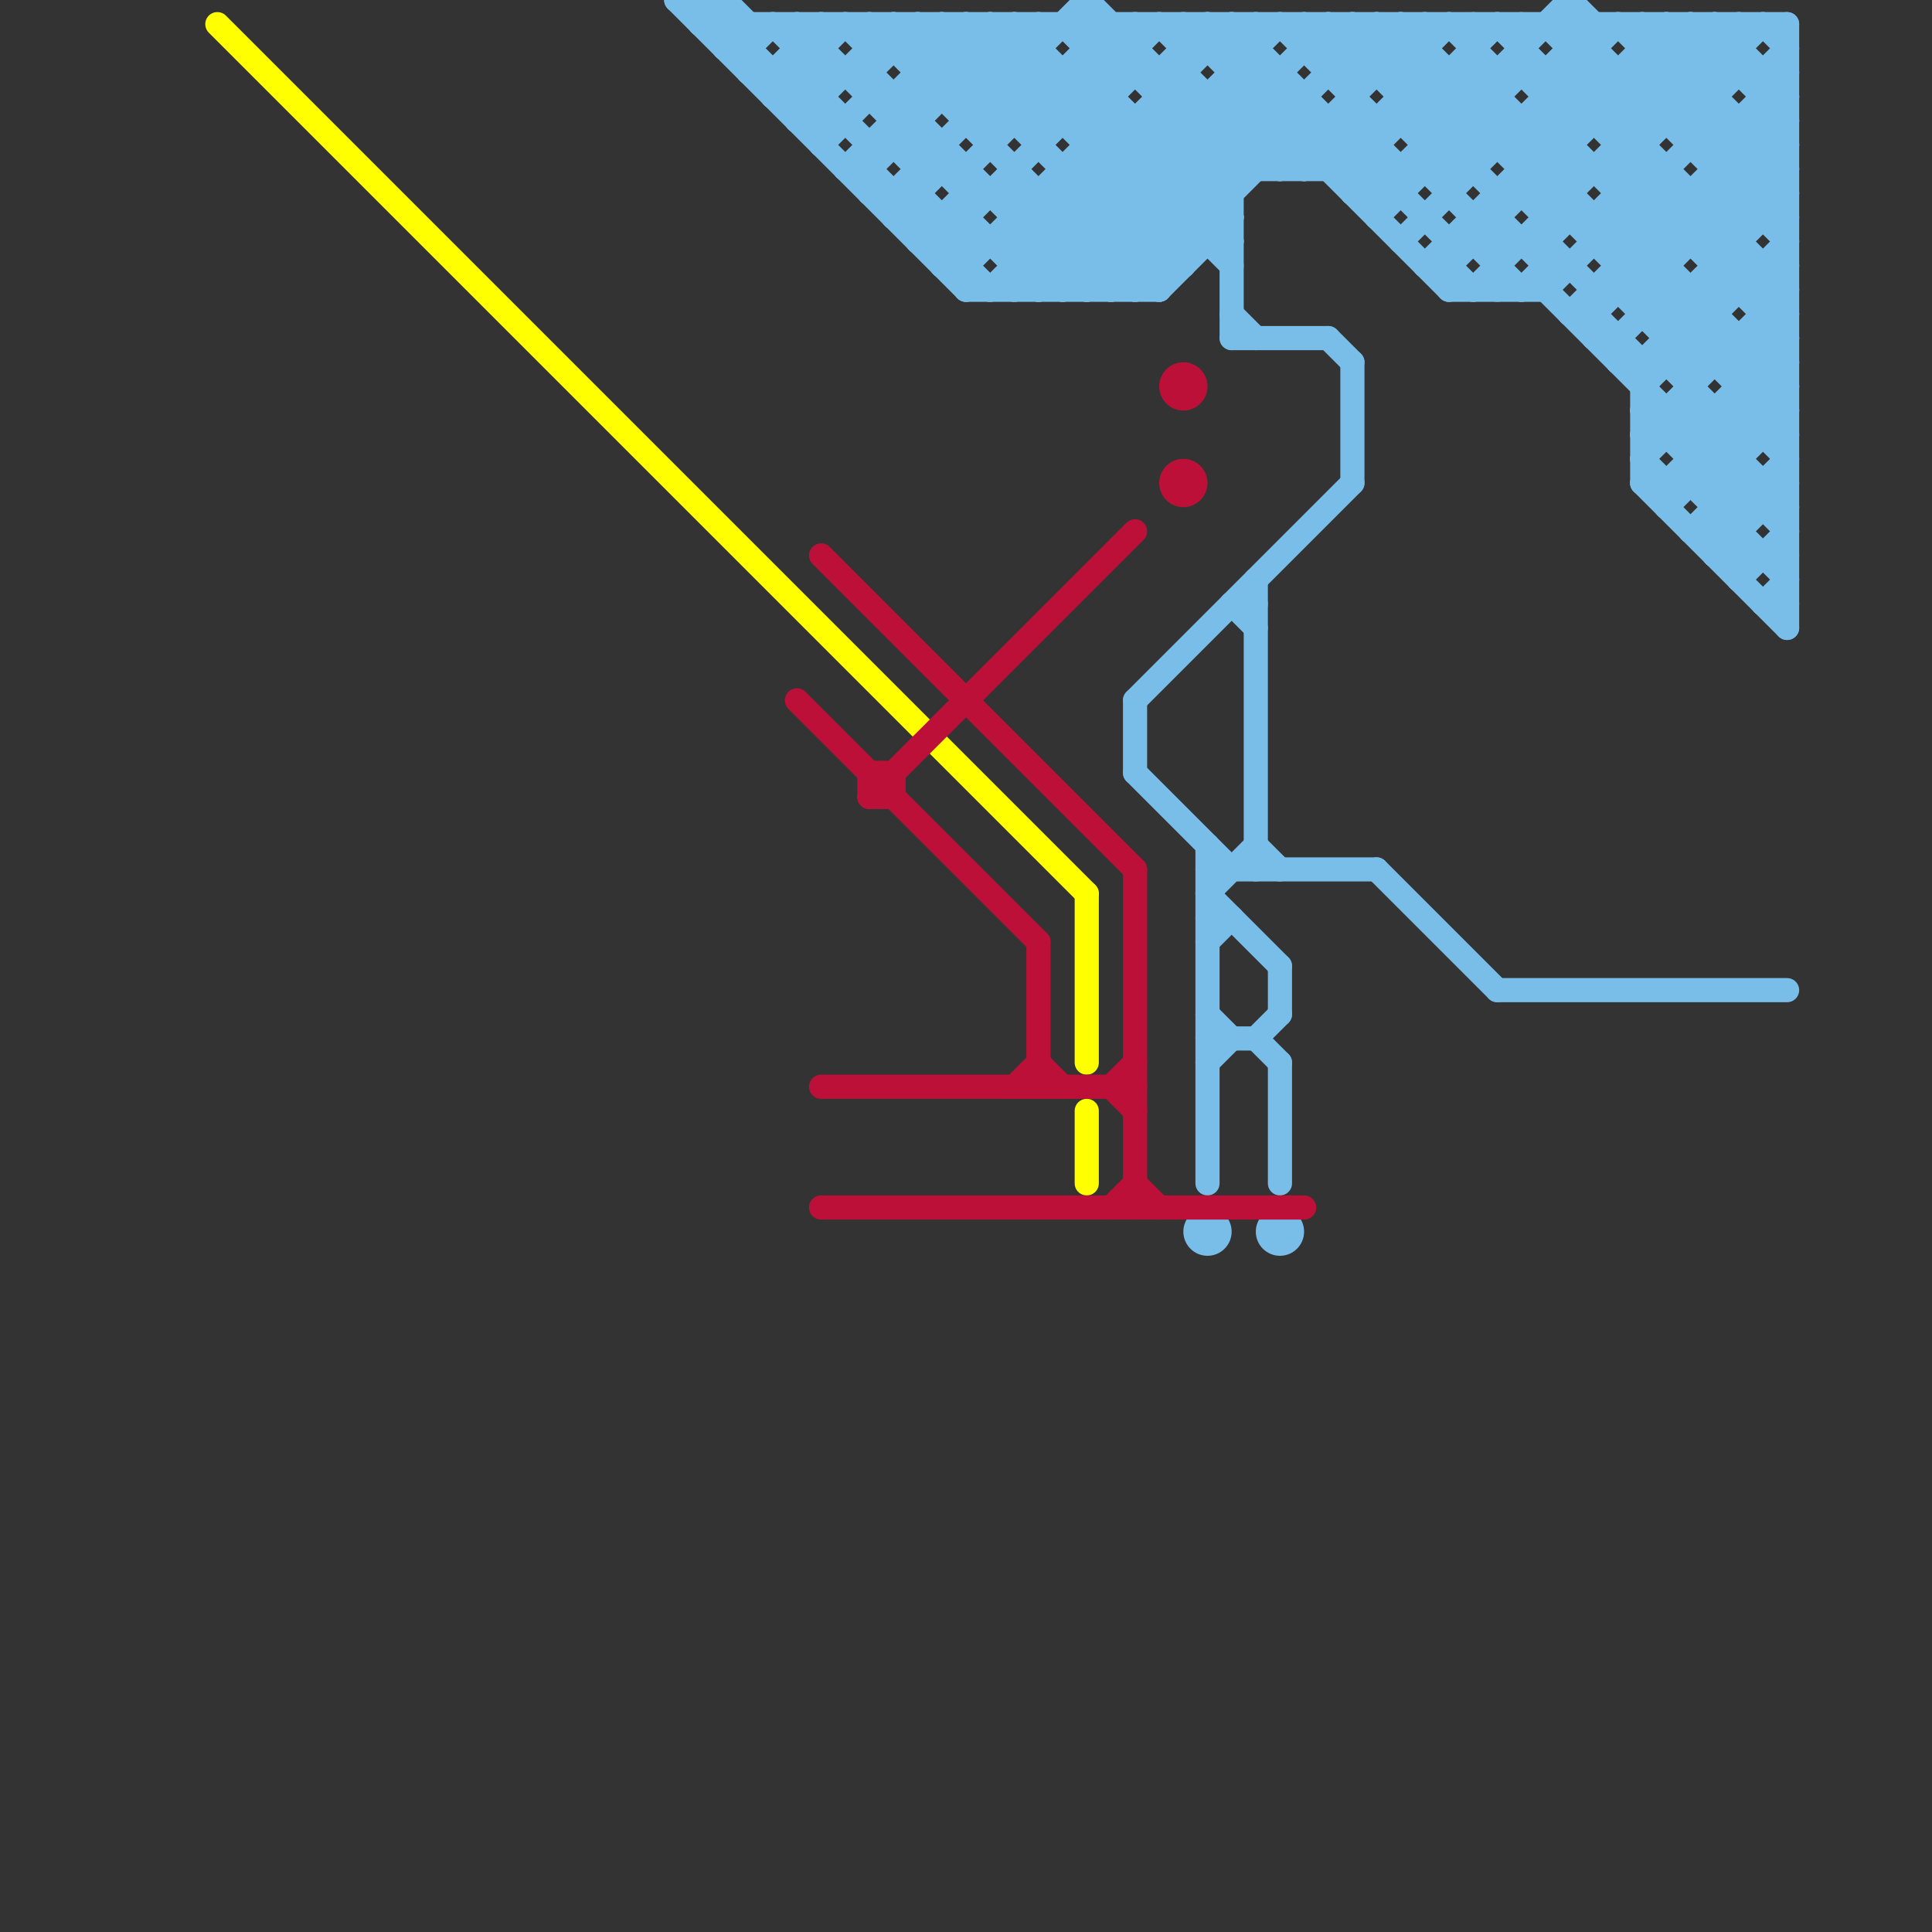 
<svg version="1.1" xmlns="http://www.w3.org/2000/svg" viewBox="0 0 80 80">
<rect x="0" y="0" width="80" height="80" fill="#333333" stroke="none"/>
<style>line { stroke-width: 1; fill: none; stroke-linecap: round; stroke-linejoin: round; } .c0 { stroke: #ffff00 } .c1 { stroke: #79bde9 } .c2 { stroke: #bd1038 }</style><line class="c0" x1="9" y1="1" x2="45" y2="37"/><line class="c0" x1="45" y1="37" x2="45" y2="44"/><line class="c0" x1="45" y1="46" x2="45" y2="49"/><line class="c1" x1="30" y1="2" x2="31" y2="1"/><line class="c1" x1="57" y1="1" x2="57" y2="3"/><line class="c1" x1="68" y1="2" x2="72" y2="2"/><line class="c1" x1="51" y1="25" x2="52" y2="25"/><line class="c1" x1="62" y1="3" x2="62" y2="6"/><line class="c1" x1="59" y1="1" x2="59" y2="7"/><line class="c1" x1="66" y1="9" x2="66" y2="10"/><line class="c1" x1="66" y1="13" x2="68" y2="15"/><line class="c1" x1="43" y1="12" x2="52" y2="3"/><line class="c1" x1="47" y1="29" x2="47" y2="32"/><line class="c1" x1="40" y1="7" x2="40" y2="12"/><line class="c1" x1="38" y1="10" x2="51" y2="10"/><line class="c1" x1="36" y1="3" x2="38" y2="1"/><line class="c1" x1="44" y1="12" x2="55" y2="1"/><line class="c1" x1="56" y1="5" x2="58" y2="7"/><line class="c1" x1="39" y1="11" x2="40" y2="10"/><line class="c1" x1="63" y1="12" x2="64" y2="11"/><line class="c1" x1="68" y1="12" x2="74" y2="6"/><line class="c1" x1="36" y1="1" x2="47" y2="12"/><line class="c1" x1="72" y1="5" x2="72" y2="12"/><line class="c1" x1="66" y1="14" x2="67" y2="14"/><line class="c1" x1="70" y1="22" x2="72" y2="22"/><line class="c1" x1="48" y1="4" x2="54" y2="4"/><line class="c1" x1="38" y1="3" x2="49" y2="3"/><line class="c1" x1="52" y1="1" x2="52" y2="7"/><line class="c1" x1="38" y1="1" x2="38" y2="10"/><line class="c1" x1="55" y1="1" x2="55" y2="3"/><line class="c1" x1="61" y1="9" x2="61" y2="10"/><line class="c1" x1="49" y1="3" x2="53" y2="7"/><line class="c1" x1="69" y1="1" x2="69" y2="5"/><line class="c1" x1="36" y1="6" x2="39" y2="6"/><line class="c1" x1="37" y1="9" x2="40" y2="9"/><line class="c1" x1="60" y1="11" x2="70" y2="1"/><line class="c1" x1="69" y1="15" x2="72" y2="18"/><line class="c1" x1="32" y1="4" x2="35" y2="1"/><line class="c1" x1="35" y1="7" x2="41" y2="1"/><line class="c1" x1="31" y1="3" x2="36" y2="3"/><line class="c1" x1="32" y1="1" x2="34" y2="3"/><line class="c1" x1="64" y1="8" x2="65" y2="7"/><line class="c1" x1="31" y1="1" x2="31" y2="3"/><line class="c1" x1="60" y1="10" x2="64" y2="10"/><line class="c1" x1="29" y1="1" x2="74" y2="1"/><line class="c1" x1="38" y1="7" x2="40" y2="7"/><line class="c1" x1="50" y1="37" x2="52" y2="35"/><line class="c1" x1="49" y1="1" x2="60" y2="12"/><line class="c1" x1="36" y1="7" x2="42" y2="1"/><line class="c1" x1="42" y1="10" x2="44" y2="12"/><line class="c1" x1="68" y1="19" x2="70" y2="17"/><line class="c1" x1="51" y1="13" x2="52" y2="14"/><line class="c1" x1="60" y1="10" x2="60" y2="12"/><line class="c1" x1="30" y1="0" x2="30" y2="2"/><line class="c1" x1="71" y1="22" x2="74" y2="19"/><line class="c1" x1="32" y1="4" x2="34" y2="4"/><line class="c1" x1="40" y1="1" x2="40" y2="5"/><line class="c1" x1="50" y1="39" x2="51" y2="38"/><line class="c1" x1="49" y1="1" x2="49" y2="11"/><line class="c1" x1="42" y1="10" x2="51" y2="1"/><line class="c1" x1="59" y1="11" x2="60" y2="11"/><line class="c1" x1="34" y1="6" x2="36" y2="4"/><line class="c1" x1="37" y1="6" x2="38" y2="7"/><line class="c1" x1="53" y1="44" x2="53" y2="49"/><line class="c1" x1="52" y1="35" x2="53" y2="36"/><line class="c1" x1="39" y1="9" x2="39" y2="11"/><line class="c1" x1="33" y1="1" x2="40" y2="8"/><line class="c1" x1="66" y1="1" x2="66" y2="5"/><line class="c1" x1="70" y1="1" x2="74" y2="5"/><line class="c1" x1="44" y1="7" x2="61" y2="7"/><line class="c1" x1="71" y1="23" x2="74" y2="20"/><line class="c1" x1="74" y1="1" x2="74" y2="26"/><line class="c1" x1="57" y1="1" x2="74" y2="18"/><line class="c1" x1="68" y1="3" x2="74" y2="9"/><line class="c1" x1="33" y1="2" x2="34" y2="2"/><line class="c1" x1="34" y1="1" x2="34" y2="6"/><line class="c1" x1="70" y1="5" x2="72" y2="3"/><line class="c1" x1="70" y1="19" x2="72" y2="19"/><line class="c1" x1="46" y1="12" x2="57" y2="1"/><line class="c1" x1="68" y1="15" x2="68" y2="20"/><line class="c1" x1="66" y1="12" x2="66" y2="14"/><line class="c1" x1="36" y1="8" x2="38" y2="8"/><line class="c1" x1="70" y1="20" x2="74" y2="24"/><line class="c1" x1="36" y1="3" x2="45" y2="12"/><line class="c1" x1="33" y1="5" x2="37" y2="1"/><line class="c1" x1="67" y1="15" x2="74" y2="15"/><line class="c1" x1="71" y1="7" x2="74" y2="7"/><line class="c1" x1="51" y1="4" x2="54" y2="7"/><line class="c1" x1="45" y1="0" x2="45" y2="12"/><line class="c1" x1="38" y1="10" x2="40" y2="8"/><line class="c1" x1="63" y1="7" x2="69" y2="7"/><line class="c1" x1="60" y1="3" x2="60" y2="8"/><line class="c1" x1="55" y1="7" x2="59" y2="3"/><line class="c1" x1="56" y1="8" x2="57" y2="7"/><line class="c1" x1="40" y1="5" x2="74" y2="5"/><line class="c1" x1="50" y1="1" x2="50" y2="2"/><line class="c1" x1="73" y1="20" x2="73" y2="21"/><line class="c1" x1="56" y1="7" x2="62" y2="1"/><line class="c1" x1="67" y1="9" x2="74" y2="16"/><line class="c1" x1="72" y1="16" x2="74" y2="16"/><line class="c1" x1="63" y1="8" x2="64" y2="9"/><line class="c1" x1="61" y1="12" x2="72" y2="1"/><line class="c1" x1="73" y1="11" x2="73" y2="18"/><line class="c1" x1="57" y1="9" x2="63" y2="3"/><line class="c1" x1="42" y1="7" x2="42" y2="12"/><line class="c1" x1="42" y1="9" x2="51" y2="9"/><line class="c1" x1="64" y1="11" x2="65" y2="11"/><line class="c1" x1="68" y1="20" x2="74" y2="20"/><line class="c1" x1="70" y1="17" x2="74" y2="21"/><line class="c1" x1="43" y1="8" x2="43" y2="12"/><line class="c1" x1="46" y1="1" x2="46" y2="12"/><line class="c1" x1="67" y1="10" x2="69" y2="8"/><line class="c1" x1="33" y1="3" x2="36" y2="6"/><line class="c1" x1="58" y1="3" x2="60" y2="1"/><line class="c1" x1="66" y1="10" x2="72" y2="10"/><line class="c1" x1="37" y1="4" x2="37" y2="6"/><line class="c1" x1="36" y1="7" x2="41" y2="12"/><line class="c1" x1="66" y1="9" x2="68" y2="7"/><line class="c1" x1="28" y1="0" x2="30" y2="0"/><line class="c1" x1="55" y1="14" x2="56" y2="15"/><line class="c1" x1="65" y1="13" x2="74" y2="4"/><line class="c1" x1="71" y1="10" x2="74" y2="7"/><line class="c1" x1="60" y1="11" x2="61" y2="12"/><line class="c1" x1="61" y1="10" x2="63" y2="12"/><line class="c1" x1="33" y1="4" x2="34" y2="3"/><line class="c1" x1="58" y1="5" x2="60" y2="7"/><line class="c1" x1="70" y1="1" x2="70" y2="6"/><line class="c1" x1="68" y1="15" x2="72" y2="11"/><line class="c1" x1="67" y1="12" x2="70" y2="15"/><line class="c1" x1="40" y1="11" x2="46" y2="5"/><line class="c1" x1="52" y1="43" x2="53" y2="44"/><line class="c1" x1="42" y1="8" x2="46" y2="12"/><line class="c1" x1="66" y1="13" x2="74" y2="5"/><line class="c1" x1="38" y1="1" x2="48" y2="11"/><line class="c1" x1="70" y1="18" x2="74" y2="14"/><line class="c1" x1="62" y1="41" x2="74" y2="41"/><line class="c1" x1="44" y1="8" x2="48" y2="12"/><line class="c1" x1="50" y1="1" x2="57" y2="8"/><line class="c1" x1="65" y1="13" x2="66" y2="13"/><line class="c1" x1="67" y1="14" x2="67" y2="15"/><line class="c1" x1="40" y1="8" x2="51" y2="8"/><line class="c1" x1="61" y1="3" x2="65" y2="7"/><line class="c1" x1="57" y1="5" x2="57" y2="9"/><line class="c1" x1="53" y1="40" x2="53" y2="42"/><line class="c1" x1="41" y1="1" x2="51" y2="11"/><line class="c1" x1="57" y1="8" x2="65" y2="0"/><line class="c1" x1="53" y1="7" x2="59" y2="1"/><line class="c1" x1="69" y1="1" x2="71" y2="3"/><line class="c1" x1="29" y1="1" x2="30" y2="0"/><line class="c1" x1="69" y1="13" x2="74" y2="8"/><line class="c1" x1="50" y1="36" x2="57" y2="36"/><line class="c1" x1="54" y1="1" x2="56" y2="3"/><line class="c1" x1="65" y1="0" x2="65" y2="9"/><line class="c1" x1="51" y1="2" x2="52" y2="1"/><line class="c1" x1="70" y1="8" x2="70" y2="10"/><line class="c1" x1="65" y1="0" x2="66" y2="1"/><line class="c1" x1="68" y1="1" x2="68" y2="13"/><line class="c1" x1="40" y1="1" x2="49" y2="10"/><line class="c1" x1="47" y1="1" x2="47" y2="3"/><line class="c1" x1="35" y1="1" x2="36" y2="2"/><line class="c1" x1="71" y1="22" x2="72" y2="23"/><line class="c1" x1="71" y1="17" x2="71" y2="23"/><line class="c1" x1="37" y1="4" x2="40" y2="1"/><line class="c1" x1="56" y1="3" x2="58" y2="1"/><line class="c1" x1="50" y1="37" x2="53" y2="40"/><line class="c1" x1="49" y1="2" x2="52" y2="2"/><line class="c1" x1="45" y1="1" x2="51" y2="7"/><line class="c1" x1="45" y1="3" x2="51" y2="9"/><line class="c1" x1="73" y1="5" x2="74" y2="6"/><line class="c1" x1="29" y1="0" x2="34" y2="5"/><line class="c1" x1="45" y1="12" x2="53" y2="4"/><line class="c1" x1="53" y1="1" x2="57" y2="5"/><line class="c1" x1="28" y1="0" x2="40" y2="12"/><line class="c1" x1="64" y1="12" x2="74" y2="22"/><line class="c1" x1="51" y1="1" x2="51" y2="14"/><line class="c1" x1="40" y1="4" x2="43" y2="1"/><line class="c1" x1="54" y1="4" x2="54" y2="7"/><line class="c1" x1="72" y1="14" x2="72" y2="24"/><line class="c1" x1="33" y1="5" x2="35" y2="5"/><line class="c1" x1="71" y1="20" x2="74" y2="17"/><line class="c1" x1="65" y1="2" x2="66" y2="2"/><line class="c1" x1="33" y1="1" x2="33" y2="5"/><line class="c1" x1="37" y1="1" x2="41" y2="5"/><line class="c1" x1="68" y1="17" x2="74" y2="17"/><line class="c1" x1="42" y1="11" x2="49" y2="11"/><line class="c1" x1="56" y1="8" x2="58" y2="8"/><line class="c1" x1="38" y1="8" x2="40" y2="10"/><line class="c1" x1="32" y1="3" x2="34" y2="1"/><line class="c1" x1="62" y1="8" x2="62" y2="12"/><line class="c1" x1="53" y1="3" x2="53" y2="7"/><line class="c1" x1="50" y1="38" x2="51" y2="38"/><line class="c1" x1="36" y1="6" x2="36" y2="8"/><line class="c1" x1="51" y1="3" x2="53" y2="3"/><line class="c1" x1="70" y1="15" x2="71" y2="14"/><line class="c1" x1="62" y1="9" x2="64" y2="11"/><line class="c1" x1="72" y1="17" x2="74" y2="19"/><line class="c1" x1="45" y1="2" x2="47" y2="2"/><line class="c1" x1="40" y1="12" x2="48" y2="12"/><line class="c1" x1="63" y1="1" x2="63" y2="3"/><line class="c1" x1="37" y1="9" x2="39" y2="7"/><line class="c1" x1="65" y1="1" x2="74" y2="10"/><line class="c1" x1="58" y1="7" x2="58" y2="8"/><line class="c1" x1="65" y1="3" x2="74" y2="12"/><line class="c1" x1="73" y1="4" x2="74" y2="4"/><line class="c1" x1="45" y1="5" x2="47" y2="3"/><line class="c1" x1="70" y1="22" x2="72" y2="20"/><line class="c1" x1="59" y1="6" x2="65" y2="6"/><line class="c1" x1="62" y1="8" x2="65" y2="8"/><line class="c1" x1="57" y1="36" x2="62" y2="41"/><line class="c1" x1="63" y1="6" x2="66" y2="3"/><line class="c1" x1="40" y1="9" x2="43" y2="12"/><line class="c1" x1="63" y1="3" x2="65" y2="5"/><line class="c1" x1="64" y1="4" x2="71" y2="4"/><line class="c1" x1="47" y1="32" x2="51" y2="36"/><line class="c1" x1="73" y1="25" x2="74" y2="25"/><line class="c1" x1="58" y1="4" x2="62" y2="4"/><line class="c1" x1="69" y1="20" x2="74" y2="15"/><line class="c1" x1="37" y1="1" x2="37" y2="2"/><line class="c1" x1="68" y1="18" x2="74" y2="18"/><line class="c1" x1="29" y1="0" x2="29" y2="1"/><line class="c1" x1="71" y1="21" x2="74" y2="21"/><line class="c1" x1="38" y1="2" x2="39" y2="1"/><line class="c1" x1="71" y1="23" x2="74" y2="23"/><line class="c1" x1="47" y1="12" x2="54" y2="5"/><line class="c1" x1="70" y1="12" x2="70" y2="20"/><line class="c1" x1="30" y1="2" x2="31" y2="2"/><line class="c1" x1="39" y1="6" x2="39" y2="7"/><line class="c1" x1="66" y1="12" x2="74" y2="12"/><line class="c1" x1="69" y1="14" x2="74" y2="14"/><line class="c1" x1="67" y1="5" x2="71" y2="1"/><line class="c1" x1="70" y1="6" x2="74" y2="6"/><line class="c1" x1="58" y1="1" x2="58" y2="5"/><line class="c1" x1="67" y1="7" x2="74" y2="14"/><line class="c1" x1="67" y1="11" x2="69" y2="11"/><line class="c1" x1="48" y1="12" x2="51" y2="9"/><line class="c1" x1="36" y1="4" x2="46" y2="4"/><line class="c1" x1="73" y1="14" x2="74" y2="15"/><line class="c1" x1="67" y1="8" x2="74" y2="8"/><line class="c1" x1="55" y1="3" x2="74" y2="3"/><line class="c1" x1="55" y1="1" x2="62" y2="8"/><line class="c1" x1="48" y1="5" x2="51" y2="8"/><line class="c1" x1="42" y1="12" x2="53" y2="1"/><line class="c1" x1="56" y1="15" x2="56" y2="20"/><line class="c1" x1="67" y1="14" x2="69" y2="12"/><line class="c1" x1="36" y1="1" x2="36" y2="4"/><line class="c1" x1="72" y1="1" x2="72" y2="3"/><line class="c1" x1="40" y1="7" x2="46" y2="1"/><line class="c1" x1="56" y1="1" x2="56" y2="8"/><line class="c1" x1="73" y1="25" x2="74" y2="24"/><line class="c1" x1="42" y1="1" x2="42" y2="5"/><line class="c1" x1="48" y1="3" x2="50" y2="1"/><line class="c1" x1="69" y1="20" x2="69" y2="21"/><line class="c1" x1="41" y1="5" x2="43" y2="3"/><line class="c1" x1="59" y1="7" x2="62" y2="10"/><line class="c1" x1="37" y1="8" x2="45" y2="0"/><line class="c1" x1="31" y1="2" x2="32" y2="1"/><line class="c1" x1="68" y1="17" x2="72" y2="21"/><line class="c1" x1="71" y1="1" x2="71" y2="15"/><line class="c1" x1="68" y1="16" x2="74" y2="10"/><line class="c1" x1="59" y1="5" x2="61" y2="3"/><line class="c1" x1="68" y1="18" x2="74" y2="12"/><line class="c1" x1="51" y1="1" x2="60" y2="10"/><line class="c1" x1="61" y1="1" x2="61" y2="7"/><line class="c1" x1="50" y1="43" x2="52" y2="43"/><line class="c1" x1="54" y1="7" x2="56" y2="5"/><line class="c1" x1="64" y1="5" x2="69" y2="10"/><line class="c1" x1="64" y1="10" x2="66" y2="12"/><line class="c1" x1="54" y1="2" x2="59" y2="2"/><line class="c1" x1="73" y1="13" x2="74" y2="13"/><line class="c1" x1="44" y1="3" x2="44" y2="5"/><line class="c1" x1="60" y1="12" x2="64" y2="12"/><line class="c1" x1="50" y1="42" x2="51" y2="43"/><line class="c1" x1="64" y1="3" x2="66" y2="1"/><line class="c1" x1="54" y1="1" x2="54" y2="2"/><line class="c1" x1="73" y1="3" x2="74" y2="2"/><line class="c1" x1="68" y1="1" x2="74" y2="7"/><line class="c1" x1="52" y1="24" x2="52" y2="36"/><line class="c1" x1="37" y1="8" x2="37" y2="9"/><line class="c1" x1="52" y1="43" x2="53" y2="42"/><line class="c1" x1="73" y1="12" x2="74" y2="11"/><line class="c1" x1="63" y1="5" x2="63" y2="8"/><line class="c1" x1="35" y1="7" x2="36" y2="7"/><line class="c1" x1="67" y1="1" x2="74" y2="8"/><line class="c1" x1="68" y1="20" x2="74" y2="26"/><line class="c1" x1="47" y1="5" x2="47" y2="12"/><line class="c1" x1="41" y1="1" x2="41" y2="6"/><line class="c1" x1="48" y1="3" x2="48" y2="12"/><line class="c1" x1="50" y1="44" x2="51" y2="43"/><line class="c1" x1="50" y1="35" x2="50" y2="49"/><line class="c1" x1="39" y1="10" x2="48" y2="1"/><line class="c1" x1="59" y1="11" x2="69" y2="1"/><line class="c1" x1="71" y1="11" x2="74" y2="11"/><line class="c1" x1="44" y1="7" x2="44" y2="12"/><line class="c1" x1="71" y1="6" x2="74" y2="3"/><line class="c1" x1="45" y1="0" x2="52" y2="7"/><line class="c1" x1="67" y1="7" x2="73" y2="1"/><line class="c1" x1="69" y1="21" x2="74" y2="16"/><line class="c1" x1="64" y1="12" x2="71" y2="5"/><line class="c1" x1="72" y1="15" x2="74" y2="13"/><line class="c1" x1="45" y1="7" x2="49" y2="11"/><line class="c1" x1="60" y1="7" x2="62" y2="5"/><line class="c1" x1="60" y1="1" x2="62" y2="3"/><line class="c1" x1="30" y1="0" x2="31" y2="1"/><line class="c1" x1="68" y1="13" x2="71" y2="13"/><line class="c1" x1="36" y1="2" x2="43" y2="2"/><line class="c1" x1="72" y1="24" x2="74" y2="22"/><line class="c1" x1="41" y1="12" x2="49" y2="4"/><line class="c1" x1="61" y1="9" x2="62" y2="9"/><line class="c1" x1="68" y1="19" x2="69" y2="20"/><line class="c1" x1="67" y1="3" x2="67" y2="12"/><line class="c1" x1="71" y1="8" x2="72" y2="9"/><line class="c1" x1="45" y1="6" x2="57" y2="6"/><line class="c1" x1="39" y1="1" x2="39" y2="4"/><line class="c1" x1="64" y1="9" x2="74" y2="9"/><line class="c1" x1="47" y1="29" x2="56" y2="20"/><line class="c1" x1="69" y1="17" x2="69" y2="18"/><line class="c1" x1="51" y1="14" x2="55" y2="14"/><line class="c1" x1="44" y1="1" x2="46" y2="3"/><line class="c1" x1="64" y1="3" x2="64" y2="12"/><line class="c1" x1="73" y1="1" x2="74" y2="2"/><line class="c1" x1="48" y1="1" x2="49" y2="2"/><line class="c1" x1="58" y1="1" x2="74" y2="17"/><line class="c1" x1="32" y1="3" x2="32" y2="4"/><line class="c1" x1="43" y1="5" x2="47" y2="1"/><line class="c1" x1="42" y1="1" x2="51" y2="10"/><line class="c1" x1="55" y1="2" x2="56" y2="1"/><line class="c1" x1="51" y1="25" x2="52" y2="26"/><line class="c1" x1="58" y1="10" x2="67" y2="1"/><line class="c1" x1="64" y1="1" x2="68" y2="5"/><line class="c1" x1="69" y1="7" x2="69" y2="15"/><line class="c1" x1="64" y1="10" x2="65" y2="9"/><line class="c1" x1="39" y1="1" x2="43" y2="5"/><line class="c1" x1="50" y1="4" x2="50" y2="10"/><line class="c1" x1="39" y1="11" x2="40" y2="11"/><line class="c1" x1="71" y1="1" x2="74" y2="4"/><line class="c1" x1="43" y1="1" x2="43" y2="6"/><line class="c1" x1="73" y1="3" x2="73" y2="9"/><line class="c1" x1="62" y1="1" x2="74" y2="13"/><line class="c1" x1="67" y1="6" x2="68" y2="6"/><line class="c1" x1="55" y1="5" x2="55" y2="7"/><line class="c1" x1="37" y1="5" x2="38" y2="5"/><line class="c1" x1="56" y1="1" x2="61" y2="6"/><circle cx="53" cy="51" r="1" fill="#79bde9" /><circle cx="50" cy="51" r="1" fill="#79bde9" /><line class="c2" x1="36" y1="32" x2="37" y2="32"/><line class="c2" x1="46" y1="45" x2="47" y2="44"/><line class="c2" x1="42" y1="45" x2="43" y2="44"/><line class="c2" x1="36" y1="33" x2="37" y2="33"/><line class="c2" x1="47" y1="36" x2="47" y2="50"/><line class="c2" x1="37" y1="32" x2="37" y2="33"/><line class="c2" x1="36" y1="33" x2="47" y2="22"/><line class="c2" x1="46" y1="45" x2="47" y2="46"/><line class="c2" x1="47" y1="49" x2="48" y2="50"/><line class="c2" x1="34" y1="50" x2="54" y2="50"/><line class="c2" x1="34" y1="45" x2="47" y2="45"/><line class="c2" x1="43" y1="39" x2="43" y2="45"/><line class="c2" x1="46" y1="50" x2="47" y2="49"/><line class="c2" x1="33" y1="29" x2="43" y2="39"/><line class="c2" x1="34" y1="23" x2="47" y2="36"/><line class="c2" x1="43" y1="44" x2="44" y2="45"/><line class="c2" x1="36" y1="32" x2="36" y2="33"/><circle cx="49" cy="20" r="1" fill="#bd1038" /><circle cx="49" cy="16" r="1" fill="#bd1038" />


</svg>

